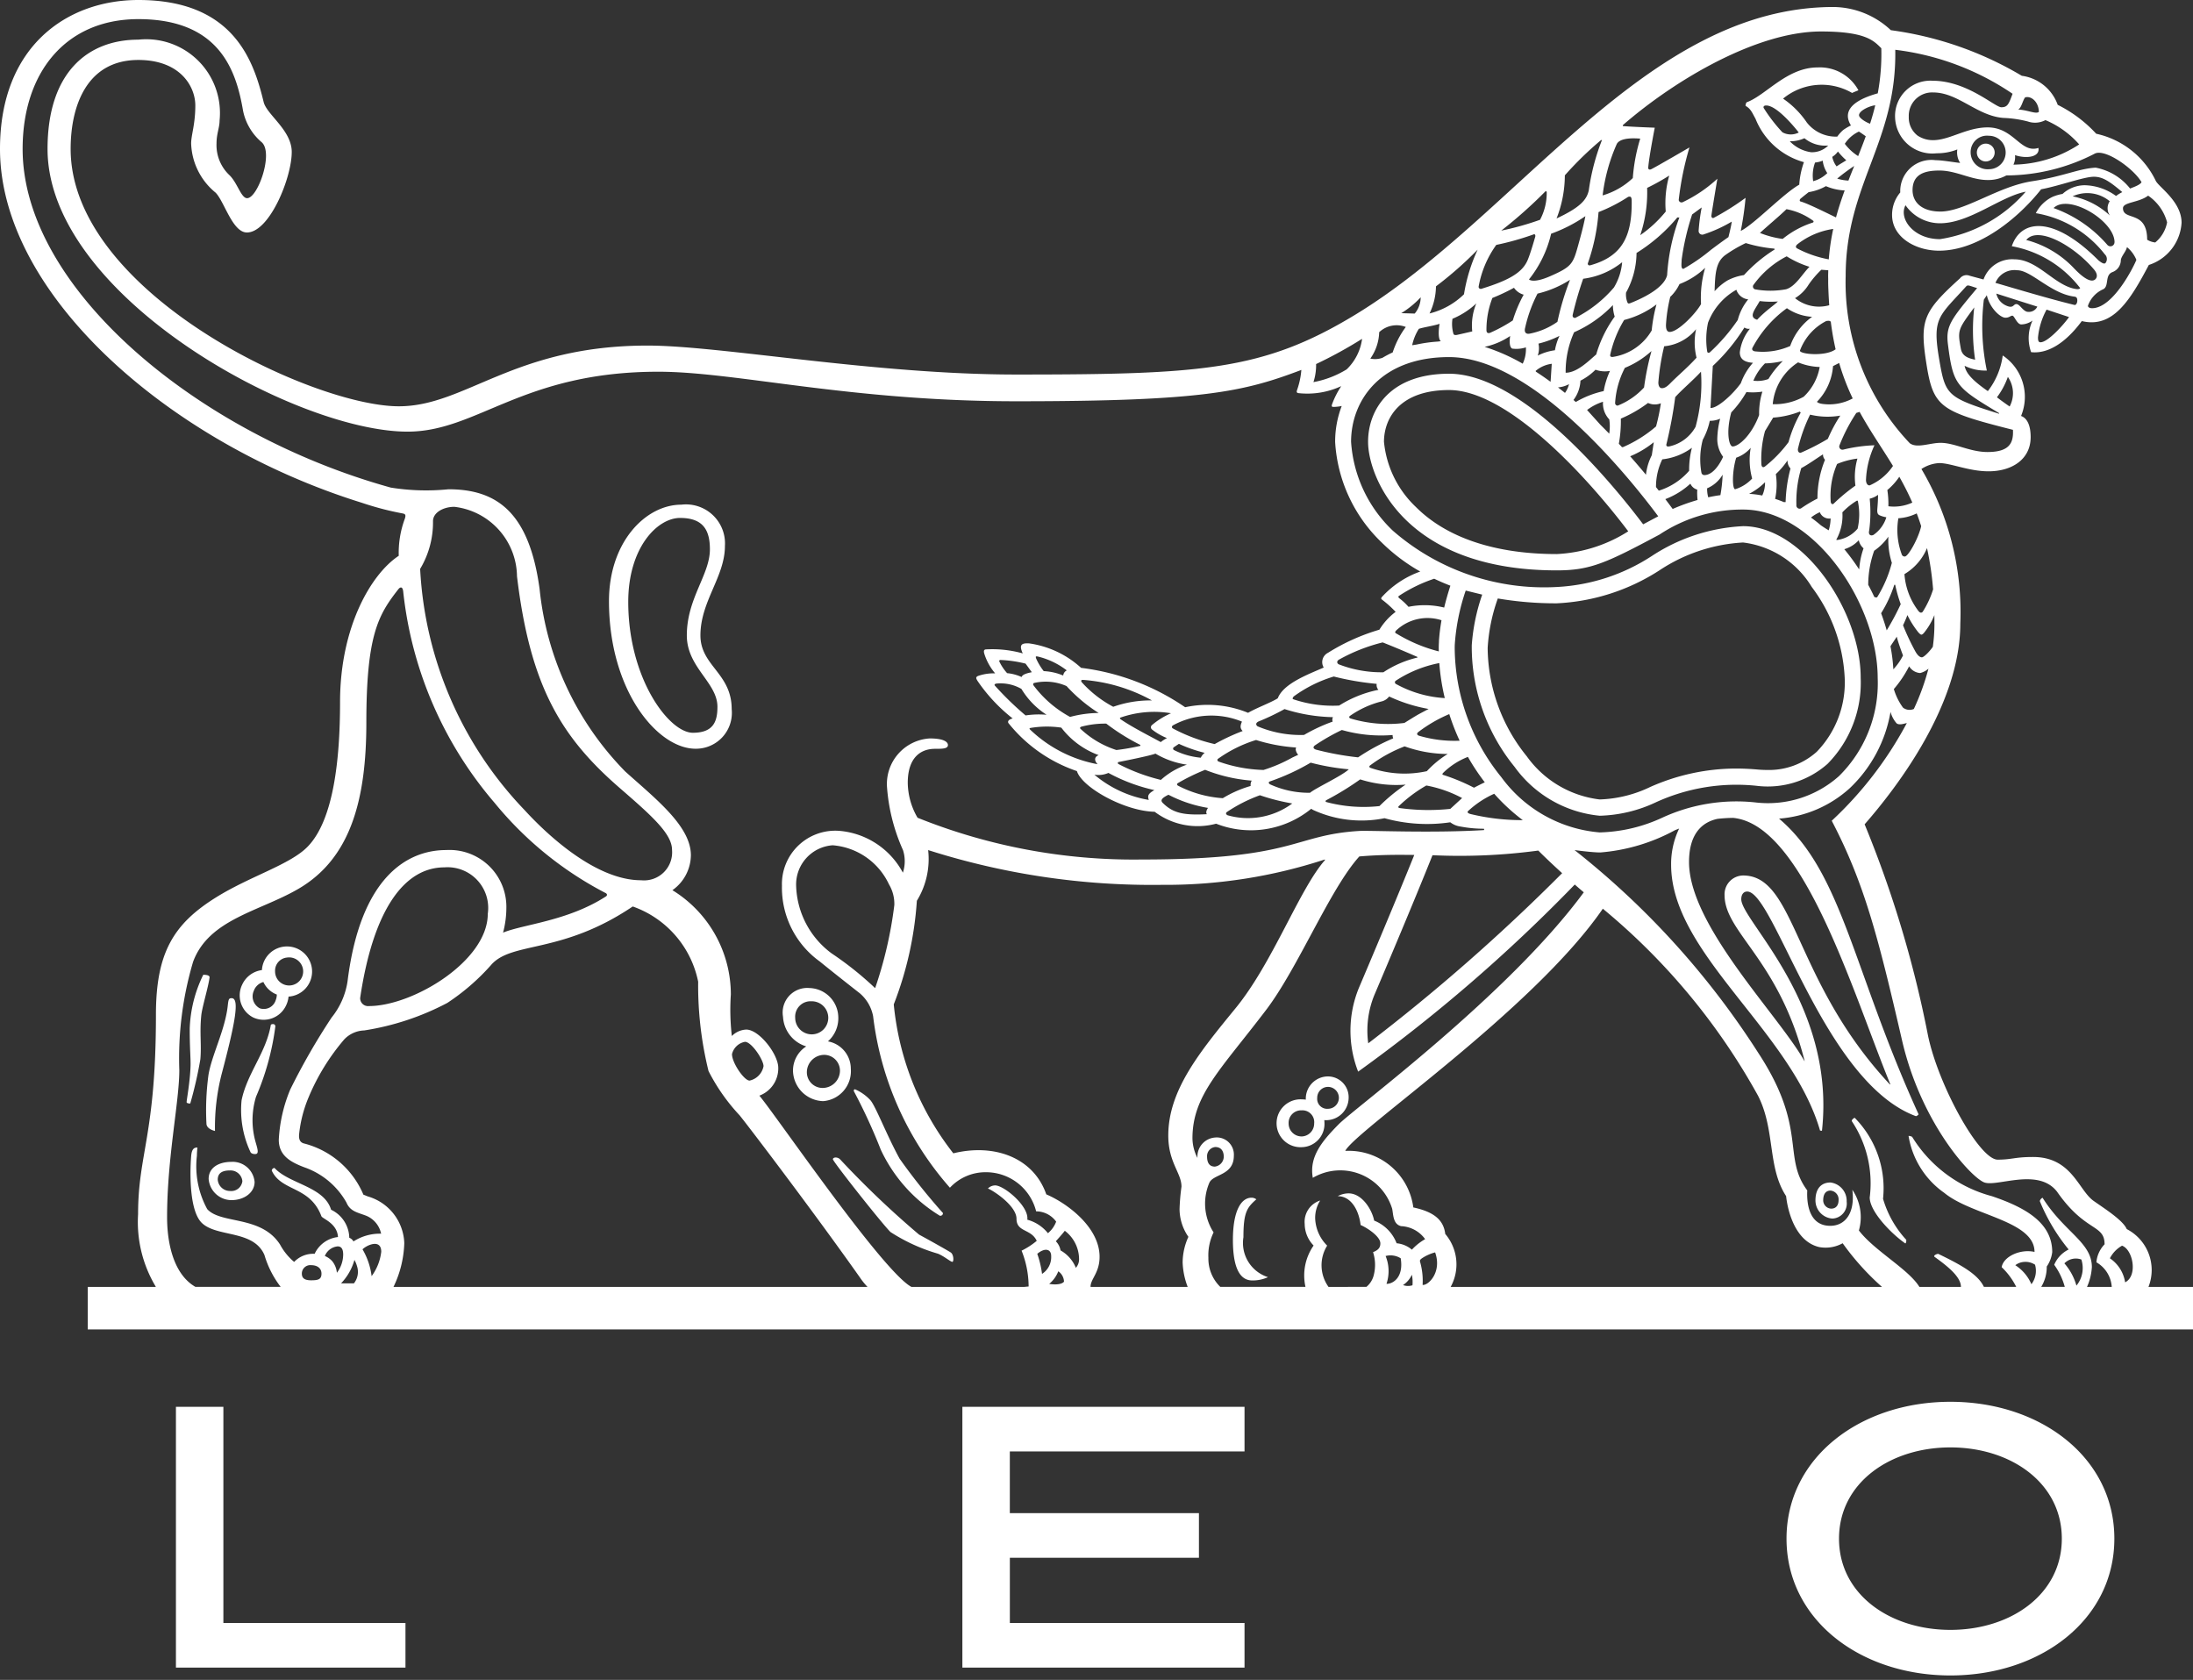 <svg id="Layer_1" data-name="Layer 1" xmlns="http://www.w3.org/2000/svg" viewBox="0 0 94 72"><rect x="0" y="0" width="94" height="72" fill="#333333" stroke="none"/><title>-</title><path fill="#fff" d="M92.092,55.156a1.975,1.975,0,0,0-.932-2.478c-.163-.381-.96-.883-1.421-1.209-.65-.459-.931-1.881-2.594-1.881-.797,0-.901.114-1.519.114-.774,0-2.522-3.136-2.982-5.305A47.813,47.813,0,0,0,79.925,35.33c1.396-1.596,4.101-5.135,4.101-8.6a12.046,12.046,0,0,0-1.666-6.629,1.537,1.537,0,0,1,.763-.254c.495,0,1.267.353,2.114.353.995,0,1.804-.508,1.804-1.465,0-.493-.143-.812-.411-.907a2.135,2.135,0,0,0-.786-2.593,3.163,3.163,0,0,1-.638,1.528c-.716-.496-.939-.792-.996-1.085a1.981,1.981,0,0,0,.953.203,9.358,9.358,0,0,1-.128-3.038l.127-.19c.123.547.578.964.798.964.172,0,.21-.087.299-.087.085,0,.194.375.382.375a.849.849,0,0,0,.481-.167,1.79,1.79,0,0,0-.061,1.355c.69.079,1.454-.362,2.173-1.332,1.339.324,2.081-.91,2.873-2.405a2.028,2.028,0,0,0,1.403-1.81c0-.907-.972-1.524-1.105-1.794a3.707,3.707,0,0,0-2.554-2.02,5.684,5.684,0,0,0-1.65-1.239,1.901,1.901,0,0,0-1.54-1.245,14.826,14.826,0,0,0-5.612-1.954A3.642,3.642,0,0,0,78.593.3c-8.11,0-13.531,8.962-20.518,13.198-3.93,2.383-6.565,2.554-14.514,2.554-6.104,0-12.665-1.241-15.807-1.241-5.74,0-7.791,2.602-10.658,2.602-3.711,0-14.068-4.872-14.068-11.031,0-1.794.662-3.812,2.904-3.812,1.791,0,2.44,1.134,2.44,1.949s-.179,1.267-.179,1.632A2.837,2.837,0,0,0,9.24,8.256c.376.378.724,1.708,1.344,1.708.962,0,1.921-2.335,1.921-3.451,0-.933-1.072-1.598-1.204-2.14C10.876,2.626,10.031,0,5.931,0,2.888,0,0,1.969,0,6.384c0,6.218,7.227,12.59,15.511,15.165a12.662,12.662,0,0,0,1.728.453c.138.024.171.064.108.246a4.188,4.188,0,0,0-.255,1.573c-1.181.776-2.516,3.049-2.516,6.267,0,2.489-.284,5.049-1.378,6.188-.751.783-2.463,1.266-3.94,2.187-1.837,1.145-2.574,2.391-2.574,5.033,0,5.148-.765,5.946-.765,8.542a5.382,5.382,0,0,0,.74,3.079.435.435,0,0,0,.022.04H3.76v1.822H94V55.156Zm-35.147,0a1.59,1.59,0,0,1-.058-1.769,1.738,1.738,0,0,1-.514-1.158,1.39,1.39,0,0,1,.215-.776.959.959,0,0,0-.664,1.006,1.338,1.338,0,0,0,.382.924,2.247,2.247,0,0,0-.349,1.772H52.306a1.691,1.691,0,0,1-.51-1.246,2.238,2.238,0,0,1,.223-1.089,2.271,2.271,0,0,1-.182-2.127c.166-.38,1.05-.308,1.05-1.159a.734.734,0,0,0-.809-.78.817.817,0,0,0-.75.875,1.871,1.871,0,0,1-.215-.837c0-1.854,1.195-2.927,3.153-5.501,1.377-1.809,2.745-5.199,4-6.584.459-.04,1.031-.069,1.718-.069.218,0,.43.003.637.004-.719,1.79-1.918,4.628-2.385,5.726a4.837,4.837,0,0,0-.021,3.562A68.847,68.847,0,0,0,67.5,37.911c.141.123.272.237.387.333-3.249,4.42-9.808,9.233-10.508,9.944s-1.272,1.383-1.107,2.293a2.326,2.326,0,0,1,3.403,1.331c.051.263.038.662.385.741a1.338,1.338,0,0,1,1.026.556,2.347,2.347,0,0,0-.567.451,1.174,1.174,0,0,0-.655-.274,1.698,1.698,0,0,0-.962-.971c-.097-.485-.527-1.168-1.098-1.168a1.008,1.008,0,0,0-.465.12c.576,0,.908.604.982,1.237.269.114.846.483.846.786,0,.186-.091.289-.313.377a1.77,1.77,0,0,1,.035.966.95.95,0,0,1-.319.522Zm-11.583-.669a.562.562,0,0,1,.245.444c-.095.122-.376.14-.635.096A1.302,1.302,0,0,0,45.362,54.487Zm-.106-1.287s.317-.35.385-.45a1.532,1.532,0,0,1,.612,1.221.551.551,0,0,1-.138.368,1.497,1.497,0,0,0-.656-.747A.752.752,0,0,0,45.256,53.199Zm-.59,1.4a4.19,4.19,0,0,0-.205-.862c.336-.28.596-.198.596.091A.856.856,0,0,1,44.665,54.599Zm2.079.55c0-.339.387-.594.387-1.284,0-1.277-1.407-2.304-2.284-2.676-.548-1.578-2.23-2.191-3.985-1.759a12.255,12.255,0,0,1-2.553-6.384,14.944,14.944,0,0,0,.99-4.44,3.419,3.419,0,0,0,.484-2.173,31.605,31.605,0,0,0,10.026,1.49,21.873,21.873,0,0,0,6.976-1.087l.008.026c-1.093,1.236-2.232,4.39-3.825,6.339-1.526,1.867-2.892,3.512-2.892,5.466,0,1.157.566,1.603.566,2.191a8.91,8.91,0,0,0-.083.962,2.103,2.103,0,0,0,.379,1.189,2.688,2.688,0,0,0-.247,1.092,3.22,3.22,0,0,0,.217,1.055H46.754ZM37.515,42.341h-.014a14.105,14.105,0,0,0-1.848-1.475,3.737,3.737,0,0,1-1.528-2.908,1.685,1.685,0,0,1,1.567-1.73,2.917,2.917,0,0,1,2.413,1.675,1.628,1.628,0,0,1,.229.889A17.558,17.558,0,0,1,37.515,42.341Zm14.224,7.225a.391.391,0,0,1,.35-.405c.267,0,.359.192.366.396A.434.434,0,0,1,52.073,50C51.858,50,51.739,49.86,51.739,49.567Zm-.008-14.67c-1.032.056-1.464-.062-1.891-.483-.105-.104-.062-.203.245-.35a5.684,5.684,0,0,0,1.694.563C51.705,34.738,51.682,34.835,51.732,34.896Zm-2.49-.611a4.877,4.877,0,0,1-2.331-1.082,1.078,1.078,0,0,0,.601-.076,7.504,7.504,0,0,0,1.97.736C49.232,34.008,49.174,34.09,49.242,34.285Zm-5.46-4.76a3.408,3.408,0,0,0,1.08,1.11,3.781,3.781,0,0,0-.901.028,13.332,13.332,0,0,1-1.316-1.278c-.039-.045.011-.082.073-.088A1.791,1.791,0,0,1,43.781,29.526Zm-.895-1.239a5.252,5.252,0,0,1,1.074.157l.267.367c-.176.038-.399.085-.436.207a1.941,1.941,0,0,0-.622-.166,2.133,2.133,0,0,1-.33-.49C42.817,28.316,42.843,28.286,42.886,28.286Zm2.829,1.117a6.745,6.745,0,0,0,1.377,1.155,4.833,4.833,0,0,0-1.224.169,4.798,4.798,0,0,1-1.574-1.362.069.069,0,0,1,.022-.091A2.22,2.22,0,0,1,45.715,29.404Zm-1.219-1.262a3.297,3.297,0,0,1,1.23.592.275.275,0,0,0-.153.22,2.453,2.453,0,0,0-.835-.189,2.53,2.53,0,0,1-.324-.538C44.38,28.129,44.396,28.119,44.496,28.142Zm4.886,3.127a2.585,2.585,0,0,0,.638.366,1.442,1.442,0,0,0-.265.172c-.488-.267-1.216-.633-1.716-.975-.046-.032-.049-.065.01-.083a4.375,4.375,0,0,1,2.145-.178,3.306,3.306,0,0,0-.818.507A.121.121,0,0,0,49.383,31.268Zm-.501.661-.001.038a9.562,9.562,0,0,1-1.026.179,4.034,4.034,0,0,1-1.541-.91c-.038-.04-.008-.076.036-.09a3.917,3.917,0,0,1,1.069-.132A9.282,9.282,0,0,0,48.882,31.929Zm-1.164-1.637a4.938,4.938,0,0,1-1.339-1.041c-.06-.071-.037-.112.038-.112a7.187,7.187,0,0,1,2.961.881A4.782,4.782,0,0,0,47.718,30.292Zm-3.56.91a4.233,4.233,0,0,1,1.334-.016,3.55,3.55,0,0,0,1.602,1.179c-.209.085-.18.25-.044.389a5.668,5.668,0,0,1-2.895-1.485C44.125,31.237,44.113,31.226,44.158,31.203Zm3.774,1.538a.053.053,0,0,1,0-.077s1.4-.274,1.595-.364a3.619,3.619,0,0,0,1.35.474,3.19,3.19,0,0,0-1.116.653A7.988,7.988,0,0,1,47.932,32.741Zm5.335-1.409a8.915,8.915,0,0,0-1.201.56,7.214,7.214,0,0,1-1.786-.667c-.065-.036-.061-.096.001-.137a3.45,3.45,0,0,1,2.955-.159C53.161,31.1,53.145,31.209,53.266,31.332ZM61.76,14.623l-.132.017a6.189,6.189,0,0,0-.915.128l-.182.028a2.131,2.131,0,0,1,.287-.703c.226-.072.587-.12.891-.214C61.678,13.998,61.618,14.531,61.76,14.623Zm.351.682c3.59,0,7.702,5.127,8.967,6.824l-.646.343c-1.276-1.691-5.153-6.454-8.32-6.454-2.562,0-3.471,1.568-3.471,2.911v.016c0,1.427,1.485,5.501,8.087,5.501,1.442,0,2.119-.315,4.403-1.534a6.409,6.409,0,0,1,3.584-1.073c3.053,0,5.769,4.039,5.77,7.223a5.591,5.591,0,0,1-1.66,4.202A4.571,4.571,0,0,1,75.23,34.39a7.591,7.591,0,0,0-3.982.657,6.75,6.75,0,0,1-2.679.63A5.812,5.812,0,0,1,64.353,33.31a8.88,8.88,0,0,1-1.999-5.539c0-.047.001-.095.003-.143a8.984,8.984,0,0,1,.469-2.317l.707.174a8.39,8.39,0,0,0-.447,2.157c-.001.048-.001.096-.001.143a8.148,8.148,0,0,0,1.832,5.077,5.095,5.095,0,0,0,3.653,2.1,5.994,5.994,0,0,0,2.409-.577,8.291,8.291,0,0,1,4.315-.706,3.868,3.868,0,0,0,3.039-.938,4.95,4.95,0,0,0,1.423-3.68v-.016c0-2.836-2.444-6.494-5.04-6.494a7.812,7.812,0,0,0-3.918,1.282,8.206,8.206,0,0,1-4.069,1.325,9.866,9.866,0,0,1-7.024-2.411,5.762,5.762,0,0,1-1.793-3.818C57.918,17.123,59.217,15.305,62.111,15.305Zm.995-1.101s-.403.094-.648.148c-.112.025-.15-.015-.158-.045a1.512,1.512,0,0,1-.042-.644,3.434,3.434,0,0,0,1.022-.658A2.453,2.453,0,0,0,63.106,14.203Zm1.625.198s-.08.469.09.539a1.319,1.319,0,0,0,.585-.053,1.464,1.464,0,0,1-.136.698l-.005-.001a8.18,8.18,0,0,0-1.628-.719A3.118,3.118,0,0,0,64.731,14.401Zm-1.016-.254a3.735,3.735,0,0,1,.254-1.377,8.564,8.564,0,0,0,.926-.437.749.749,0,0,0,.415.296,5.827,5.827,0,0,0-.466,1.104,6.657,6.657,0,0,1-.975.531C63.742,14.306,63.715,14.224,63.715,14.147ZM70.602,8.053a9.507,9.507,0,0,0,.948-.528,4.309,4.309,0,0,0-.15,1.541A5.249,5.249,0,0,1,70.306,10.08,5.729,5.729,0,0,0,70.602,8.053Zm1.296,1.265a.266.266,0,0,0,.087.001,8.555,8.555,0,0,0-.526,2.472c-.08.364-.558.794-1.562,1.196-.094.038-.12.023-.144-.038a.931.931,0,0,1-.055-.408,3.569,3.569,0,0,0,.45-1.699A7.255,7.255,0,0,0,71.898,9.318Zm1.132.726a6.04,6.04,0,0,0,1.199-.545c-.018.18-.142.664-.142.664s-.186.123-.74.537a8.05,8.05,0,0,1-1.19.824c-.121,0-.076-.236-.076-.387a10.815,10.815,0,0,1,.45-1.945l.41-.301a8.188,8.188,0,0,0-.131.993A.158.158,0,0,0,73.031,10.044Zm4.315-4.12a1.403,1.403,0,0,0,1.019.313.977.977,0,0,1-.735.287,1.571,1.571,0,0,1-.912-.469A1.465,1.465,0,0,0,77.345,5.924ZM76.401,5.67a6.746,6.746,0,0,1-.806-1.048c-.01-.033-.01-.101.112-.101.508,0,1.394,1.158,1.394,1.158A.741.741,0,0,1,76.401,5.67Zm1.923,1.75a1.38,1.38,0,0,1-.605.346,1.625,1.625,0,0,1,.081-.8,1.168,1.168,0,0,0,.329-.08A1.199,1.199,0,0,0,78.325,7.42Zm-.058.558a2.284,2.284,0,0,0,.804.184c-.137.373-.263.756-.372,1.156-.042-.012-1.194-.599-1.512-.68-.067-.017-.038-.085-.025-.105.023-.03.365-.298.365-.298A2.186,2.186,0,0,0,78.267,7.977Zm1.707-2.137c-.104.287-.214.569-.326.849a2.143,2.143,0,0,1-.572-.527,1.458,1.458,0,0,1,.603-.524C79.738,5.673,79.876,5.77,79.974,5.841Zm-.288-.902c0-.2.468-.406.695-.426-.065.271-.14.533-.222.789C80.016,5.258,79.685,5.07,79.685,4.939Zm-.206,2.175q-.127.311-.249.626a1.895,1.895,0,0,1-.481-.085A8.137,8.137,0,0,1,79.479,7.113Zm-.341-.244c-.115.076-.249.148-.415.262a1.02,1.02,0,0,1-.186-.409.87.87,0,0,0,.244-.229A2.82,2.82,0,0,0,79.138,6.869Zm1.004,14.503a.948.948,0,0,0,.358-.165c0,.224-.015.409-.031.606-.015.183.024.241.109.276a1.208,1.208,0,0,0,.278.08,1.429,1.429,0,0,1-.555.757c-.13.059-.223-.022-.183-.182A5.701,5.701,0,0,0,80.142,21.372Zm.192,2.232a2.473,2.473,0,0,0,.609-.603,3.167,3.167,0,0,0,.149,1.121A5.35,5.35,0,0,1,80.46,25.6a.15.15,0,0,1-.122-.019c-.081-.174-.168-.347-.259-.516A4.348,4.348,0,0,1,80.334,23.604Zm.863,1.458h.038a6.077,6.077,0,0,0,.237.831,11.479,11.479,0,0,1-.601,1.123c-.068-.246-.149-.491-.24-.734A5.402,5.402,0,0,0,81.197,25.063Zm.106,2.224c.055.252.267.806.267.806a2.495,2.495,0,0,1-.414.593,7.521,7.521,0,0,0-.123-.987C81.098,27.59,81.226,27.411,81.303,27.287Zm.209-3.537a2.994,2.994,0,0,1-.141-1.538,2.075,2.075,0,0,0,.786-.208c.068.176.131.356.191.546-.101.488-.549,1.301-.699,1.301A.132.132,0,0,1,81.512,23.75Zm-.569-2.052a3.867,3.867,0,0,0-.045-.696,2.674,2.674,0,0,0,.513-.568,11.788,11.788,0,0,1,.558,1.107A1.898,1.898,0,0,1,80.943,21.698Zm-.806-.894c-.126,0-.154-.155-.154-.233a3.876,3.876,0,0,1,.364-1.487,6.614,6.614,0,0,0-1.331.185.138.138,0,0,1-.173-.171,7.346,7.346,0,0,1,.727-1.401l.14-.043c.449.819.954,1.536,1.43,2.316A2.311,2.311,0,0,1,80.137,20.805Zm-4.017-.486a3.374,3.374,0,0,0,.5-.584.489.489,0,0,0,.127.345,6.264,6.264,0,0,0-.209,1.441c-.027,0-.051.001-.074.001-.123-.053-.249-.099-.376-.14A2.967,2.967,0,0,0,76.119,20.319Zm.545-1.371a5.432,5.432,0,0,1-1.019,1.051c-.11.074-.147-.038-.147-.112a4.524,4.524,0,0,1,.156-1.411l.349-.576a3.899,3.899,0,0,0,1.144-.259l.036.049A5.449,5.449,0,0,0,76.664,18.947Zm-3.612,1.415a.127.127,0,0,1-.124-.106,3.261,3.261,0,0,1,.059-1.411,2.951,2.951,0,0,0,.3-.81,1.054,1.054,0,0,0,.444-.09,3.76,3.76,0,0,0-.123.877,1.28,1.28,0,0,0,.249.756S73.533,20.362,73.052,20.362Zm.785-.016a6.191,6.191,0,0,1-.095.876c-.179.024-.354.055-.522.092a1.382,1.382,0,0,1-.048-.385A1.402,1.402,0,0,0,73.837,20.346ZM69.566,19.164l-.042.001c-.045-.049-.088-.097-.135-.145a5.332,5.332,0,0,0,.086-1.078,5.567,5.567,0,0,0,1.166-.672.683.683,0,0,0,.55.013,8.575,8.575,0,0,1-.206.992A5.509,5.509,0,0,1,69.566,19.164Zm1.321-.211-.085.558a2.404,2.404,0,0,0-.25.837c-.208-.252-.435-.518-.677-.792A4.066,4.066,0,0,0,70.887,18.953Zm-1.237-3.188a3.851,3.851,0,0,0,1.139-.72,11.769,11.769,0,0,0-.319,1.562,3.068,3.068,0,0,1-1.13.778.109.109,0,0,1-.11-.117A3.74,3.74,0,0,1,69.649,15.765ZM69.119,15.3c-.104,0-.108-.047-.096-.108a4.868,4.868,0,0,1,.594-1.478,3.891,3.891,0,0,0,1.386-.667,6.576,6.576,0,0,0-.205,1.115A2.326,2.326,0,0,1,69.119,15.3Zm3.602.029c-.376.414-.728.704-1.051,1.024-.122.119-.259.285-.432.285-.132,0-.155-.163-.155-.243a9.795,9.795,0,0,1,.25-1.554,1.998,1.998,0,0,0,1.367-.733A2.712,2.712,0,0,0,72.72,15.329Zm-1.468,4.358a2.622,2.622,0,0,0,1.269-.495,3.71,3.71,0,0,0-.119.985,2.83,2.83,0,0,1-1.301.853c-.038-.05-.078-.101-.12-.154A2.678,2.678,0,0,1,71.252,19.687Zm1.203,1.043a.457.457,0,0,0,.295.256,2.623,2.623,0,0,0,.013.443,8.52,8.52,0,0,0-1.067.385c-.09-.123-.196-.265-.315-.422A3.308,3.308,0,0,0,72.455,20.73Zm.226-2.444a1.699,1.699,0,0,1-1.149.851c-.055,0-.109.004-.109-.079a18.743,18.743,0,0,0,.382-2.036c.232-.27.832-.784,1.104-1.092A7.074,7.074,0,0,1,72.68,18.286Zm.536-4.47a2.728,2.728,0,0,1,1.209-1.397.601.601,0,0,0,.508.412,2.291,2.291,0,0,0-.448.883,8.022,8.022,0,0,1-1.191,1.382c-.06.051-.112.017-.118-.027A3.36,3.36,0,0,1,73.216,13.816Zm.138,3.667h-.038l.099-1.8a8.142,8.142,0,0,0,1.355-1.646.321.321,0,0,0,.235.052,1.975,1.975,0,0,0-.432,1.01c0,.311.223.427.564.45a2.646,2.646,0,0,0-.52.874C74.267,16.914,73.643,17.468,73.355,17.483Zm3.717-1.952a2.668,2.668,0,0,0,.926.198,2.3,2.3,0,0,1-.687,1.275,2.553,2.553,0,0,1-1.326.319A2.379,2.379,0,0,1,77.072,15.531Zm-1.271.713a1.345,1.345,0,0,1-.646.072,2.337,2.337,0,0,1,.497-.741,3.589,3.589,0,0,0,.765-.102A4.039,4.039,0,0,0,75.801,16.244Zm1.35-1.216a2.338,2.338,0,0,1,1.127-1.269c.123-.02.163-.008.196.033a11.824,11.824,0,0,0,.206,1.177C78.268,15.288,77.152,15.186,77.152,15.029Zm1.212-3.077c-.004.159.001.319.008.478q.013.338.036.653a1.632,1.632,0,0,1-1.466-.303,1.739,1.739,0,0,0,.586-.586,4.197,4.197,0,0,1,.541-.632l.297.023c-.001.083-.005.165-.005.25C78.361,11.874,78.363,11.912,78.363,11.952Zm.024-.835a4.726,4.726,0,0,1-1.365-.474c-.078-.057-.04-.12.024-.176a3.256,3.256,0,0,1,1.532-.654A9.805,9.805,0,0,0,78.388,11.116Zm-.827.319c-.31.308-.591.837-1.001.962a3.665,3.665,0,0,1-1.328.004.124.124,0,0,1-.061-.205,4.03,4.03,0,0,1,1.412-1.21A4.13,4.13,0,0,0,77.561,11.435ZM75.428,12.903a3.916,3.916,0,0,0,.777.018c-.118.132-.511.382-.888.783C74.93,13.586,75.221,13.279,75.428,12.903Zm1.165.306a2.117,2.117,0,0,0,1.081.369,2.601,2.601,0,0,0-.94,1.252,2.893,2.893,0,0,1-1.462.233c-.087,0-.199-.041-.16-.148A4.967,4.967,0,0,1,76.594,13.209Zm-2.386,4.468a4.441,4.441,0,0,0,.651-.873,2.729,2.729,0,0,0,.685-.019,3.105,3.105,0,0,0-.14,1.001c-.314.853-.868,1.349-1.137,1.349C74.119,19.134,73.971,18.549,74.208,17.677Zm.213,1.94a1.43,1.43,0,0,0,.622-.424A3.001,3.001,0,0,0,75.104,20.51a1.653,1.653,0,0,1-.728.458C74.247,20.968,74.238,20.214,74.42,19.617Zm1.236,1.051a1.298,1.298,0,0,1-.119.569,4.347,4.347,0,0,0-.564-.072A2.698,2.698,0,0,0,75.656,20.668Zm2.348,1.286a.43.43,0,0,0,.463.267,1.898,1.898,0,0,1-.081.508c-.113-.065-.224-.137-.334-.212-.137-.118-.279-.23-.426-.335A1.694,1.694,0,0,1,78.004,21.953Zm-.81-.163A.14.14,0,0,1,77,21.642a4.957,4.957,0,0,1,.208-1.578c.291-.154.607-.383.933-.592a.319.319,0,0,0,.086.233,4.383,4.383,0,0,0-.324,1.663A6.168,6.168,0,0,0,77.194,21.791ZM78.348,18.81a9.849,9.849,0,0,1-1.168.598c-.068,0-.118-.041-.117-.157a6.691,6.691,0,0,1,.524-1.48,3.211,3.211,0,0,0,1.295.042A6.416,6.416,0,0,0,78.348,18.81Zm.397,1.076a3.27,3.27,0,0,1,.871-.231,2.837,2.837,0,0,0-.086,1.159,7.811,7.811,0,0,0-.923.763c-.073.077-.137-.008-.137-.085A3.422,3.422,0,0,1,78.745,19.886Zm.226,2.072a2.981,2.981,0,0,1,.62-.499H79.63a2.756,2.756,0,0,1-.006,1.199,1.393,1.393,0,0,1-.867.485l-.051-.006A2.114,2.114,0,0,0,78.971,21.958Zm.703,1.196a.624.624,0,0,0,.205.347,3.322,3.322,0,0,0-.186.896.2.2,0,0,1-.021-.019,9.618,9.618,0,0,0-.618-.84A1.373,1.373,0,0,0,79.674,23.154Zm-1.539-5.84c-.208-.025-.255-.093-.255-.093a2.452,2.452,0,0,0,.691-1.53l.262-.134a9.906,9.906,0,0,0,.581,1.52A2.134,2.134,0,0,1,78.135,17.314ZM77.73,9.47s.029.058-.044.075a3.933,3.933,0,0,0-1.274.695,4.032,4.032,0,0,1-.974-.256c.358-.33.854-.74,1.137-1.019A2.792,2.792,0,0,1,77.73,9.47Zm-1.673,1.187.01.037a6.324,6.324,0,0,0-1.314,1.096,2.208,2.208,0,0,0-.703.228,2.387,2.387,0,0,0-.556.464c.023-.721.041-1.249.463-1.553a5.776,5.776,0,0,1,.874-.511A5.9,5.9,0,0,0,76.056,10.656Zm-2.967.821a4.545,4.545,0,0,0-.177,1.554c-.227.41-.985,1.194-1.343,1.194-.131,0-.164-.14-.16-.31a6.531,6.531,0,0,1,.183-1.193,1.83,1.83,0,0,0,.396-.547A3.301,3.301,0,0,0,73.09,11.478Zm-4.916-.11c-.072.02-.118-.009-.115-.078a8.463,8.463,0,0,0,.46-2.2,6.754,6.754,0,0,0,1.267-.651c.115-.038.15.011.154.156C69.961,10.151,69.519,10.989,68.174,11.368Zm1.357-.129a2.504,2.504,0,0,1-.351,1.081A5.33,5.33,0,0,1,67.52,13.626c-.092,0-.124-.055-.108-.137a15.011,15.011,0,0,1,.449-1.542A3.332,3.332,0,0,0,69.53,11.239ZM67.472,14.24a5.168,5.168,0,0,0,1.662-1.164,1.686,1.686,0,0,0,.078.494,5.243,5.243,0,0,0-.792,1.621c-.335.289-.827.784-1.31.784A4.088,4.088,0,0,1,67.472,14.24ZM68.98,17.976a1.984,1.984,0,0,1-.003.611c-.122-.126-.245-.25-.372-.375l-.577-.64a2.237,2.237,0,0,1,.683-.353A.996.996,0,0,0,68.98,17.976Zm-.24-1.214a4.065,4.065,0,0,0-1.195.467l-.1-.086a1.472,1.472,0,0,0,.299-.828,2.529,2.529,0,0,0,.645-.469,1.199,1.199,0,0,0,.621.051A3.506,3.506,0,0,0,68.74,16.761ZM65.913,15.241a.966.966,0,0,0,.032-.514,4.221,4.221,0,0,0,.901-.332,2.41,2.41,0,0,0-.196.617A2.284,2.284,0,0,0,65.913,15.241Zm.601.352-.05.771c-.207-.151-.414-.295-.626-.432a.119.119,0,0,1-.015-.035A1.322,1.322,0,0,1,66.514,15.592Zm.74.871a1.085,1.085,0,0,1-.173.375c-.1-.08-.2-.159-.299-.236A1.166,1.166,0,0,0,67.254,16.464Zm-.497-2.671a3.077,3.077,0,0,1-1.199.509c-.129.022-.245-.037-.182-.266a5.99,5.99,0,0,1,.528-1.452,4.503,4.503,0,0,0,1.393-.591A11.608,11.608,0,0,0,66.757,13.793Zm3.036,8.979a6.258,6.258,0,0,1-3.066.975c-2.631,0-4.719-.697-6.035-2.016a4.426,4.426,0,0,1-1.37-2.802c.008-1.073.742-2.212,2.789-2.212C64.567,16.717,67.898,20.268,69.793,22.772Zm7.56,22.701-.008.003c-1.117-1.982-4.947-5.802-4.947-8.529,0-1.095.458-1.686,1.218-1.851a6.55,6.55,0,0,1,.672-.042c3.027.29,5.145,7.543,6.737,11.415.005.011-.013.013-.017.009-4.147-4.433-4.029-8.955-6.291-8.955a.806.806,0,0,0-.796.841C73.922,39.968,76.246,41.114,77.353,45.472ZM61.236,30.386s-.282.149-.413.219-.625.38-.625.38a5.598,5.598,0,0,1-2.312-.192c-.058-.021-.067-.065-.032-.103a4.111,4.111,0,0,1,1.395-.635.577.577,0,0,0,.295-.204A6.793,6.793,0,0,0,61.236,30.386ZM59.821,29.18a5.173,5.173,0,0,1,1.873-.761,9.346,9.346,0,0,0,.235,1.501,4.91,4.91,0,0,1-2.089-.603A.081.081,0,0,1,59.821,29.18Zm-.128,2.323a.297.297,0,0,0,.026.142,8.878,8.878,0,0,0-1.507.815,12.46,12.46,0,0,1-1.808-.332c-.103-.038-.136-.096-.055-.172a8.683,8.683,0,0,1,1.168-.669A6.124,6.124,0,0,0,59.693,31.502ZM58.722,32.81a6.079,6.079,0,0,1,1.486-.821,5.482,5.482,0,0,0,1.846.326,4.295,4.295,0,0,0-.894.737A4.448,4.448,0,0,1,58.73,32.905.054.054,0,0,1,58.722,32.81ZM60.81,31.528c-.097-.046-.076-.106-.015-.154a6.12,6.12,0,0,1,1.326-.768,9.641,9.641,0,0,0,.445,1.141A5.353,5.353,0,0,1,60.81,31.528Zm2.957-3.757a7.56,7.56,0,0,1,.435-2.121,14.764,14.764,0,0,0,2.526.208A8.859,8.859,0,0,0,71.121,24.45a7.191,7.191,0,0,1,3.593-1.199,4.003,4.003,0,0,1,2.944,1.906,7.027,7.027,0,0,1,1.413,3.904,4.267,4.267,0,0,1-1.2,3.161A3.065,3.065,0,0,1,75.732,33c-.124,0-.251-.006-.38-.017-.327-.029-.649-.044-.955-.044a9.081,9.081,0,0,0-3.674.796,5.371,5.371,0,0,1-2.155.529,4.495,4.495,0,0,1-3.125-1.85A7.447,7.447,0,0,1,63.767,27.771ZM62.169,25.102c-.091.283-.185.602-.266.938a3.484,3.484,0,0,0-1.53-.032,2.675,2.675,0,0,0-.382-.358c-.08-.065-.051-.089-.023-.113a6.418,6.418,0,0,1,1.507-.733C61.7,24.911,61.93,25.011,62.169,25.102Zm-.381,1.481c-.038.221-.07.444-.091.665-.006.066-.011.132-.017.198-.001.027-.001.053-.002.079-.005.088-.008.176-.008.262,0,.044.003.088.003.132a6.619,6.619,0,0,1-1.802-.756c-.076-.035-.092-.067-.031-.136A1.952,1.952,0,0,1,61.788,26.583Zm-1.037,1.571.008.028a4.538,4.538,0,0,0-1.462.631,5.065,5.065,0,0,1-1.912-.34c-.068-.033-.123-.14.04-.219a7.561,7.561,0,0,1,1.841-.721C59.67,27.693,60.136,27.886,60.751,28.154ZM59.01,29.31a.307.307,0,0,0,.074.256,4.974,4.974,0,0,0-1.683.674,5.28,5.28,0,0,1-1.941-.262c-.059-.02-.077-.032-.01-.126a5.678,5.678,0,0,1,1.721-.857A11.876,11.876,0,0,0,59.01,29.31Zm-1.873,1.426a.237.237,0,0,0-.014.192,7.211,7.211,0,0,0-1.226.571,4.714,4.714,0,0,1-1.994-.37c-.08-.062-.082-.143.036-.204a10.144,10.144,0,0,0,1.121-.534A7.244,7.244,0,0,0,57.136,30.737Zm-1.577,1.301c-.058.095.022.243.085.314l-.245.114A6.465,6.465,0,0,1,54.158,33a6.25,6.25,0,0,1-1.916-.357c-.072-.027-.072-.09-.038-.117a5.637,5.637,0,0,1,1.635-.81A7.307,7.307,0,0,0,55.559,32.038Zm-3.922.228a.558.558,0,0,0-.167.21,3.206,3.206,0,0,1-1.158-.332.072.072,0,0,1,0-.116l.219-.146A6.208,6.208,0,0,0,51.637,32.266Zm-1.145,1.406a.058.058,0,0,1-.01-.104,8.941,8.941,0,0,1,1.173-.573,6.799,6.799,0,0,0,1.998.463.345.345,0,0,0-.045.229,4.87,4.87,0,0,0-1.195.524A4.863,4.863,0,0,1,50.492,33.672ZM52.578,34.81a6.473,6.473,0,0,1,1.427-.726,8.815,8.815,0,0,0,1.387.352,3.189,3.189,0,0,1-2.772.506C52.542,34.903,52.538,34.848,52.578,34.81Zm1.885-1.183c-.104-.045-.099-.117-.02-.139A9.552,9.552,0,0,0,56.18,32.687a9.817,9.817,0,0,0,1.635.285c-.278.273-1.436.81-1.662,1.006A4.005,4.005,0,0,1,54.463,33.627Zm2.394.665a12.581,12.581,0,0,0,1.446-.888,5.074,5.074,0,0,0,1.948.224,7.47,7.47,0,0,0-1.122.92,6.2,6.2,0,0,1-2.264-.169C56.81,34.364,56.799,34.326,56.857,34.292Zm3.093.266a5.885,5.885,0,0,1,1.189-.892,5.318,5.318,0,0,1,1.532.538l-.506.464a8.979,8.979,0,0,1-2.176-.036C59.937,34.62,59.924,34.592,59.949,34.558Zm1.926-1.341c-.064-.018-.065-.046-.003-.106A3.12,3.12,0,0,1,62.92,32.44a9.574,9.574,0,0,0,.723,1.09c-.153.069-.462.231-.462.231A8.429,8.429,0,0,0,61.875,33.217Zm1.049,1.547a4.115,4.115,0,0,1,1.122-.744,8.177,8.177,0,0,0,1.226,1.131,9.381,9.381,0,0,1-2.236-.261C62.916,34.86,62.882,34.81,62.924,34.764Zm3.012,1.691c.285.286.655.636,1.022.969a82.426,82.426,0,0,1-8.311,7.292,4.019,4.019,0,0,1,.259-2.062c.492-1.155,1.79-4.229,2.495-6A25.261,25.261,0,0,0,65.936,36.455Zm-5.071,17.61c-.013-.058.027-.097.094-.142a1.874,1.874,0,0,1,.554-.246c.301.836-.281,1.421-.536,1.395A2.948,2.948,0,0,0,60.865,54.065Zm-.321,1.021a.63.63,0,0,1-.406-.008,1.076,1.076,0,0,0,.38-.444A1.621,1.621,0,0,1,60.544,55.085Zm-1.153-1.254a.829.829,0,0,1,.647.097c.137.823-.342,1.108-.609,1.095A1.709,1.709,0,0,0,59.392,53.831Zm2.557-.945c-.067-.545-.406-.932-1.369-1.137a2.793,2.793,0,0,0-2.917-2.423c.41-.854,8.049-6.031,11.04-10.38a27.808,27.808,0,0,1,6.656,8.021c.742,1.463.391,3.061,1.201,4.298,0,.001.153,1.887,1.418,2.183a1.51,1.51,0,0,0,1.005-.164,11.189,11.189,0,0,0,1.685,1.871H62.181A2.008,2.008,0,0,0,61.948,52.886Zm24.434,1.339a.693.693,0,0,1,.377-.141.748.748,0,0,1,.469.119.952.952,0,0,1-.155.837A1.838,1.838,0,0,0,86.382,54.225Zm2.621.876a2.482,2.482,0,0,0-.517-.955.685.685,0,0,1,.728-.164A1.184,1.184,0,0,1,89.003,55.101Zm1.955-1.712c.464.164.687,1.287.132,1.57A1.527,1.527,0,0,0,90.438,53.93,1.3,1.3,0,0,1,90.959,53.389ZM78.515,35.177c1.398,2.68,1.988,4.973,3.016,9.422.826,3.568,2.972,5.879,3.525,6.08s2.312-.65,3.118.398c1.214,1.745,2.036,1.381,2.036,2.253a1.269,1.269,0,0,0-.351.771,1.314,1.314,0,0,1,.658,1.055h-1.06a2.425,2.425,0,0,0,.208-.848c0-1.069-1.186-1.494-2.113-2.973a.212.212,0,0,0-.119.144A8.104,8.104,0,0,0,88.67,53.553a1.281,1.281,0,0,0-.619.655,2.936,2.936,0,0,1,.453.947H87.494a1.631,1.631,0,0,0,.237-.872,1.383,1.383,0,0,0,.235-.618c0-1.269-1.165-1.916-2.588-2.398a5.74,5.74,0,0,1-3.417-2.543.346.346,0,0,0-.154-.04,3.703,3.703,0,0,0,1.534,2.443c1.183.975,3.866,1.191,3.866,2.53-.594-.138-1.331.189-1.408.653a3.022,3.022,0,0,1,.624.845h-1.386c-.255-.543-.986-.946-1.957-1.415-.077,0-.228.078-.154.131.563.403,1.127.857,1.127,1.284v.001H82.272c-.46-.756-1.935-1.554-2.593-2.418a2.087,2.087,0,0,0-.281-1.745c.124.993-.3,1.545-.949,1.545-.837,0-1.018-.819-.983-1.517-1.081-1.45.02-2.657-2.095-5.887a35.187,35.187,0,0,0-7.88-8.7s.737.102,1.103.102a8.015,8.015,0,0,0,3.208-.958c.058-.022.114-.044.172-.066A3.511,3.511,0,0,0,71.63,37.06c0,3.818,5.139,7.106,6.384,11.396l.082.008c.598-5.448-3.459-9.001-3.459-9.923,0-.208.101-.33.254-.33,1.16,0,3.28,8.175,7.234,9.628a.212.212,0,0,0,.113-.08c-2.823-6.185-3.259-10.363-5.981-12.673a5.076,5.076,0,0,0,3.029-1.303,5.866,5.866,0,0,0,1.749-3.273,1.227,1.227,0,0,0,.262.493c.114.086.308.015.437-.014A15.97,15.97,0,0,1,78.515,35.177Zm3.521-4.792a.458.458,0,0,1-.467-.057,2.597,2.597,0,0,1-.392-.795,4.901,4.901,0,0,0,.655-.976.603.603,0,0,0,.471.289.847.847,0,0,0,.358-.188A10.277,10.277,0,0,1,82.035,30.385Zm.881-3.654a7.265,7.265,0,0,1-.069.991c-.158.228-.389.45-.468.45-.12,0-.222-.148-.28-.25a10.301,10.301,0,0,1-.529-1.123c.038-.077.147-.319.187-.438a3.92,3.92,0,0,0,.473.746c.106.11.136.133.241.013a2.877,2.877,0,0,0,.442-.756C82.916,26.483,82.916,26.606,82.916,26.73Zm-.318-3.24A13.138,13.138,0,0,1,82.86,25.26a3.955,3.955,0,0,1-.448.964c-.08.079-.153.009-.217-.086a2.924,2.924,0,0,1-.563-1.532A2.345,2.345,0,0,0,82.599,23.491Zm3.466-7.337a1.219,1.219,0,0,1,.076,1.268c-.144-.096-.437-.308-.544-.395A3.25,3.25,0,0,0,86.064,16.154ZM84.05,14.951c-.149-.808-.126-.825.573-1.775a8.716,8.716,0,0,0,.038,2.241C84.427,15.365,84.114,15.297,84.05,14.951Zm-.553-.183c.223,1.757.363,1.834,2.187,2.936a.013.013,0,0,1-.013.024c-2.214-.697-2.285-.781-2.548-2.317-.308-1.793-.022-1.838,1.148-3.13.041-.046.072-.06.177-.028.114.033.154.053.299.094C83.605,13.711,83.397,13.974,83.497,14.768Zm3.436-1.402c-.211,0-.351-.333-.504-.333-.138,0-.119.21-.441.062a.727.727,0,0,1-.418-.512c.359.114,1.44.461,1.757.558A.398.398,0,0,1,86.934,13.366Zm.529,1.304c-.09,0-.106-.083-.106-.208a3.105,3.105,0,0,1,.368-1.192c.19.063.651.216.963.319C88.421,13.962,87.768,14.67,87.463,14.67Zm1.459-1.6c-1.1-.26-3.226-.904-3.389-.946a.878.878,0,0,1,.935-.541c.601,0,1.439,1.006,2.454,1.131.094.012.12.072.12.167C89.043,12.984,88.983,13.085,88.922,13.07Zm.75.14c-.124,0-.195-.063-.167-.126a1.211,1.211,0,0,1,.66-.693c.247-.147.045-.607.391-.732a.547.547,0,0,0,.351-.501c.015-.179.227-.376.263-.567a1.394,1.394,0,0,1,.404.546C91.5,11.34,90.598,13.21,89.672,13.21Zm-.739-1.676a4.311,4.311,0,0,0-2.08-1.248c.496-.615,2.026.226,2.904,1.263.159.188.144.333.063.415C89.589,12.197,89.089,11.695,88.934,11.534Zm1.503-2.3a3.308,3.308,0,0,0-1.595-.82,1.502,1.502,0,0,1,1.591.212A.536.536,0,0,0,90.437,9.234Zm.2,1.148a.174.174,0,0,1-.305.115,5.48,5.48,0,0,0-2.307-1.58C88.667,8.282,90.637,9.46,90.637,10.382ZM92.89,9.53a1.463,1.463,0,0,1-.509.862.834.834,0,0,1-.346-.118c0-1.282-1.036-.793-1.036-1.351,0-.264.687-.235,1.077-.538A2.013,2.013,0,0,1,92.89,9.53ZM89.806,6.576c.471-.198,1.673.675,1.988,1.233-.074.127-.354.214-.49.272A2.462,2.462,0,0,0,89.83,7.186c-.733.037-1.372.375-2.734.583-1.444.221-2.876,1.298-3.922,1.298-.808,0-1.195-.407-1.195-.917,0-.683.513-.841,1.15-.841.732,0,1.359.406,2.063.406a1.608,1.608,0,0,0,.807-.196A8.321,8.321,0,0,0,89.806,6.576ZM86.83,8.216A6.083,6.083,0,0,1,83.154,10.25c-1.139,0-1.78-.887-1.477-1.454a1.798,1.798,0,0,0,1.477.773C84.426,9.57,85.744,8.422,86.83,8.216ZM84.469,6.543a.701.701,0,0,1,.782-.724.716.716,0,1,1,.006,1.433A.725.725,0,0,1,84.469,6.543Zm4.652-.353a5.28,5.28,0,0,1-2.818.867.749.749,0,0,0,.067-.407c.524.168,1.077.071,1.004-.31-.769.249-1.045-.88-2.176-.88-1.177,0-2.074.941-2.998.356a.976.976,0,0,1-.383-.814A1,1,0,0,1,82.869,3.963c1.062,0,1.876,1.004,3.002,1.091a4.807,4.807,0,0,1,1.05.153.95.95,0,0,0,.754-.059A3.98,3.98,0,0,1,89.121,6.189ZM86.805,4.174c.24-.075.571.164.59.618-.118.115-.474-.078-.889-.097C86.652,4.617,86.7,4.299,86.805,4.174ZM81.238,2.134a11.365,11.365,0,0,1,5.028,1.885c-.167.46-.222.578-.482.578-.273,0-1.473-1.136-2.941-1.136a1.513,1.513,0,0,0-1.613,1.571,1.599,1.599,0,0,0,1.786,1.537,2.329,2.329,0,0,0,.882-.164.833.833,0,0,0,.121.578c-.29-.029-.763-.117-1.053-.117a1.336,1.336,0,0,0-1.514,1.382,1.487,1.487,0,0,0-.351.965c0,.96,1.01,1.531,2.014,1.531,1.722,0,3.425-1.428,4.375-2.631.776-.146,1.836-.538,2.262-.538.365,0,.656.181,1.218.659a1.66,1.66,0,0,0-.269.165,2.359,2.359,0,0,0-1.339-.46,1.425,1.425,0,0,0-.955.373,1.903,1.903,0,0,0-.427.125,1.559,1.559,0,0,0-.717.7A4.75,4.75,0,0,1,90.22,10.9a.276.276,0,0,1,.038.36c-.042.064-.13.046-.317-.108-1.894-1.898-3.304-1.785-3.708-.6a4.774,4.774,0,0,1,2.929,1.794c0,.035-.085.053-.15.045-.93-.117-1.646-1.277-2.672-1.277a1.302,1.302,0,0,0-1.319.865c-.177-.049-.426-.114-.598-.162a.355.355,0,0,0-.412.113c-1.535,1.392-1.727,1.771-1.456,3.543.301,1.986.555,2.146,3.727,2.949.028.54-.126.951-1.09.951-.759,0-1.403-.393-2.012-.393-.458,0-1.018.248-1.321.015a9.993,9.993,0,0,1-2.747-7.162C79.113,7.894,81.308,6.085,81.238,2.134ZM69.561,5.363c2.261-1.964,5.761-4.014,8.493-4.014,1.931,0,2.268.404,2.586.719A9.258,9.258,0,0,1,80.488,4c-.723.203-1.622.604-1.15,1.377a2.05,2.05,0,0,0-.336.199,1.666,1.666,0,0,0-.25.279A1.578,1.578,0,0,1,77.447,5.25a3.88,3.88,0,0,0-1.018-1.023,2.599,2.599,0,0,1,2.959-.243c.076-.036.16-.07.271-.114a1.878,1.878,0,0,0-1.748-.98c-1.323,0-2.222,1.2-3.048,1.496a.273.273,0,0,0-.041.154c.232.117.308.349.423.544A3.134,3.134,0,0,0,77.323,6.95a3.541,3.541,0,0,0-.2.965c-.678.378-1.919,1.688-2.508,1.983a12.792,12.792,0,0,0,.206-1.419,11.241,11.241,0,0,1-1.368.86c-.057.023-.106-.025-.095-.108.04-.301.255-1.571.255-1.571a5.95,5.95,0,0,1-1.487,1.006.122.122,0,0,1-.17-.095,12.992,12.992,0,0,1,.46-2.252s-1.354.789-1.631.93c-.09.045-.141,0-.136-.06.032-.451.28-1.716.28-1.716s-1.05-.039-1.368-.07Zm-.256.8c.117-.192.451-.265,1.001-.222a7.659,7.659,0,0,0-.318,1.691,3.167,3.167,0,0,1-1.294.743A7.642,7.642,0,0,1,69.305,6.163Zm-2.23,1.352a14.59,14.59,0,0,1,1.553-1.512l.038.001a9.365,9.365,0,0,0-.564,2.152c-.09.411-.373.735-1.382,1.207A5.101,5.101,0,0,0,67.075,7.515Zm.88,1.75c-.078.424-.24.999-.314,1.268-.217.774-.269.901-1.202,1.308-.739.322-.901.135-.901.135a4.93,4.93,0,0,0,.949-1.959A6.404,6.404,0,0,0,67.954,9.265Zm-1.695-1.08.038.039a2.448,2.448,0,0,1-.286,1.196,12.169,12.169,0,0,1-1.664.465A19.628,19.628,0,0,0,66.259,8.185Zm-2.123,2.311a11.816,11.816,0,0,0,1.587-.446c.077-.038.102.04.077.116s-.181.64-.314.966c-.217.526-.749.862-1.954,1.235-.077.038-.155-.001-.154-.078A4.365,4.365,0,0,1,64.136,10.496Zm-2.585,1.776a15.827,15.827,0,0,0,1.786-1.572,7.222,7.222,0,0,0-.586,1.912,3.225,3.225,0,0,1-1.477.823A2.74,2.74,0,0,0,61.551,12.273Zm-.656.472a1.096,1.096,0,0,1-.256.695l-.575-.017A4.025,4.025,0,0,0,60.894,12.745Zm-1.777,1.492a1.087,1.087,0,0,1,1.139-.222,3.759,3.759,0,0,0-.562,1.09,4.602,4.602,0,0,0-.441.233.953.953,0,0,1-.518.032A2.056,2.056,0,0,0,59.117,14.237ZM56.413,15.603a18.877,18.877,0,0,0,1.971-1.081,2.217,2.217,0,0,1-.662,1.31,4.188,4.188,0,0,1-1.423.546A2.376,2.376,0,0,0,56.413,15.603ZM16.751,20.898C8.461,18.601.97,12.351.97,6.384.97,3.115,2.811.82,5.931.82c3.5,0,4.196,2.231,4.487,3.924a2.384,2.384,0,0,0,.805,1.357c.507.469-.176,2.393-.631,2.393-.256,0-.413-.65-.751-.981a1.77,1.77,0,0,1-.56-1.362c0-.422.131-.68.131-.987A3.161,3.161,0,0,0,5.931,1.7C3.777,1.7,2.038,3.088,2.038,6.384,2.038,12.676,12.664,18.5,17.468,18.5c3.006,0,4.91-2.568,10.752-2.568,3.313,0,8.189,1.266,15.341,1.266,8,0,9.743-.406,12.22-1.343a3.413,3.413,0,0,1-.183.859c-.028.083-.024.128.076.137a3.452,3.452,0,0,0,1.818-.302,3.646,3.646,0,0,0-.396.781c-.024.08-.019.112.072.11a1.855,1.855,0,0,0,.343-.039,4.281,4.281,0,0,0-.282,1.528v.016a6.486,6.486,0,0,0,1.994,4.304,7.822,7.822,0,0,0,1.654,1.247,4.079,4.079,0,0,0-1.65,1.098c-.036.048-.029.078.014.108a4.744,4.744,0,0,1,.581.522,2.74,2.74,0,0,0-.696.764,8.862,8.862,0,0,0-2.204.991.448.448,0,0,0-.182.632c-.677.296-1.727.684-1.97,1.317-.292.186-.913.412-1.272.623A4.581,4.581,0,0,0,50.8,30.312a10.067,10.067,0,0,0-4.46-1.688,4.165,4.165,0,0,0-2.223-1.048c-.34-.021-.444.063-.278.428a4.842,4.842,0,0,0-1.569-.172c-.081.004-.116.043-.083.174a2.411,2.411,0,0,0,.469.854,2.031,2.031,0,0,0-.736.112c-.103.049-.089.099-.019.212a7.186,7.186,0,0,0,1.506,1.609c-.17.043-.223.117-.185.194a6.37,6.37,0,0,0,2.938,2.061c.213.699,2.046,1.72,3.333,1.744a3.056,3.056,0,0,0,2.634.511,4.085,4.085,0,0,0,4.076-.639l.073.046a4.971,4.971,0,0,0,3.07.358,6.805,6.805,0,0,0,2.818.175.92.92,0,0,0,.45.184,5.321,5.321,0,0,0,.98.092c.028.001.022.031.017.058-2.268.137-4.881.01-5.343.037-2.872.174-2.688,1.224-9.324,1.224a24.826,24.826,0,0,1-9.614-1.79,3.034,3.034,0,0,1-.42-1.497c0-1.082.553-1.457,1.167-1.457.319,0,.555-.001.555-.162,0-.113-.137-.283-.78-.283a1.955,1.955,0,0,0-1.833,2.066,7.983,7.983,0,0,0,.687,2.721,1.564,1.564,0,0,1-.005.967,3.413,3.413,0,0,0-2.712-1.792,2.287,2.287,0,0,0-2.472,2.35,3.893,3.893,0,0,0,1.618,3.245c.679.554,1.721,1.367,1.721,1.367a1.712,1.712,0,0,1,.569.982,13.569,13.569,0,0,0,3.292,7.35,2.084,2.084,0,0,1,1.55-.664,2.215,2.215,0,0,1,2.146,1.677,1.059,1.059,0,0,1,.858.441,1.178,1.178,0,0,1-.353.495,1.702,1.702,0,0,0-.884-.578c.081-.58-1.001-1.47-1.376-1.47a.447.447,0,0,0-.312.132c.274.113,1.225.754,1.225,1.295,0,.587.624.424.867.949a3.247,3.247,0,0,1-.649.421,4.188,4.188,0,0,1,.302,1.535l-.187.018H39.067c-1.238-.662-5.828-7.384-6.518-8.197a1.244,1.244,0,0,0,.81-1.195c0-.577-.816-1.637-1.373-1.637a.931.931,0,0,0-.617.276,9.773,9.773,0,0,1-.042-1.78,5.249,5.249,0,0,0-2.505-4.47,1.857,1.857,0,0,0,.792-1.498c0-1.245-1.503-2.41-2.816-3.591a13.048,13.048,0,0,1-3.668-7.813c-.438-3.241-1.788-4.281-3.905-4.281A9.582,9.582,0,0,1,16.751,20.898Zm-3.813,33.68a.362.362,0,0,1,.392-.354c.276,0,.45.135.45.364,0,.247-.142.285-.45.285C12.984,54.873,12.938,54.721,12.938,54.578Zm1.502-.027a.918.918,0,0,0-.199-.497.9.9,0,0,0-.317-.223.66.66,0,0,1,.549-.412c.179,0,.237.145.237.354A1.298,1.298,0,0,1,14.44,54.551Zm.753-.55a1.198,1.198,0,0,1,.11.267.787.787,0,0,1-.133.736h-.551A2.381,2.381,0,0,0,15.192,54.001Zm.346-.455c.189-.189.803-.459.803.104a2.183,2.183,0,0,1-.413,1.045A3,3,0,0,0,15.539,53.545Zm1.328,1.61a4.622,4.622,0,0,0,.462-1.878,2.162,2.162,0,0,0-1.56-1.999l-.193-.078a3.782,3.782,0,0,0-2.569-2.199c-.187-.064-.197-.24-.187-.38a5.55,5.55,0,0,1,.411-1.6,9.335,9.335,0,0,1,1.53-2.48,1.24,1.24,0,0,1,.851-.378,11.342,11.342,0,0,0,3.563-1.18,9.44,9.44,0,0,0,1.864-1.613c.88-1.041,3.014-.449,6.082-2.52a4.328,4.328,0,0,1,2.805,3.224,15.286,15.286,0,0,0,.444,3.829,8.2,8.2,0,0,0,1.325,1.89c.308.371,3.124,4.07,5.165,6.959a3.042,3.042,0,0,0,.325.404ZM15.438,42.771c.558-3.758,1.876-5.597,3.615-5.597a1.743,1.743,0,0,1,1.855,1.991c0,2.031-3.219,3.954-5.09,3.954A.338.338,0,0,1,15.438,42.771Zm7.054-8.044a16.124,16.124,0,0,1-4.483-10.344,3.875,3.875,0,0,0,.551-2.046c0-.374.45-.615.916-.615a3.036,3.036,0,0,1,2.684,2.975c.567,4.74,1.91,6.915,4.416,9.087,1.367,1.185,2.23,1.953,2.23,2.643a1.204,1.204,0,0,1-1.327,1.3C25.521,37.728,23.427,35.748,22.492,34.727ZM31.376,45.18a.701.701,0,0,1,.556-.528c.285,0,.796.778.796,1.044a.778.778,0,0,1-.598.618C31.896,46.314,31.376,45.552,31.376,45.18ZM7.162,52.173c0-2.567.524-4.949.524-6.312a14.527,14.527,0,0,1,.592-4.643c.678-1.825,2.845-2.152,4.51-3.121,2.232-1.298,2.915-3.803,2.915-7.128,0-3.758.52-4.621,1.353-5.692.05-.064.084-.097.132-.097s.081.055.095.172a16.604,16.604,0,0,0,3.919,9.06,15.144,15.144,0,0,0,4.735,3.852c.082.033.113.102.038.155-1.639,1.06-3.553,1.196-4.412,1.553a4.171,4.171,0,0,0,.142-1.077,2.436,2.436,0,0,0-2.582-2.462c-1.641,0-3.667,1.126-4.225,5.62a3.228,3.228,0,0,1-.684,1.558,28.199,28.199,0,0,0-1.774,3.087,6.426,6.426,0,0,0-.49,2.15c0,.687.51.959,1.094,1.182a3.319,3.319,0,0,1,1.807,1.512c.162.39.493.424.863.571a1.068,1.068,0,0,1,.622.762,2.095,2.095,0,0,0-1.185.332.361.361,0,0,0-.18-.158,1.357,1.357,0,0,0-.779-1.2c-.299-1-1.792-1.1-2.426-1.791a.124.124,0,0,0-.117.115c.42.907,1.635.649,2.128,1.954.041.108.676.296.71.892a1.257,1.257,0,0,0-1.001.719,1.13,1.13,0,0,0-.878.347,2.526,2.526,0,0,1-.603-.742c-.81-1.262-2.532-.866-3.122-1.52a3.832,3.832,0,0,1-.443-2.287,3.28,3.28,0,0,1,.023-.353c-.127-.001-.242.037-.269.368-.062.768-.07,2.358.46,2.866.65.622,2.213.286,2.681,1.372a4.178,4.178,0,0,0,.695,1.365H8.375C7.42,54.602,7.162,53.239,7.162,52.173ZM29.811,32.09a1.538,1.538,0,0,0,1.552-1.695c0-1.547-1.34-1.853-1.34-3.162,0-1.462,1.05-2.514,1.05-3.832a1.673,1.673,0,0,0-1.868-1.771c-1.529,0-3.102,1.598-3.102,4.133C26.103,29.612,28.191,32.09,29.811,32.09Zm-.655-9.891c1.014,0,1.273.56,1.273,1.347,0,1.086-.989,2.1-.989,3.687,0,1.373,1.312,2.019,1.312,3.061,0,.61-.158,1.112-1.055,1.112-1.014,0-2.768-2.313-2.768-5.612C26.929,23.488,28.164,22.198,29.156,22.198ZM8.588,45.403a17.652,17.652,0,0,1-.433,1.893s-.156.005-.156-.062c0-.087.155-.913.169-1.583.006-.327-.036-.71-.036-1.564a5.654,5.654,0,0,1,.58-2.307s.287-.015.27.117c-.054.412-.321,1.28-.355,1.627C8.552,44.275,8.643,44.776,8.588,45.403Zm.347.673c.14-.858.714-1.93.828-2.976.03-.274.046-.318.167-.318.353,0,.146,1.076-.425,3.234a9.177,9.177,0,0,0-.29,2.457S8.866,48.4,8.85,48.172A11.207,11.207,0,0,1,8.935,46.077Zm2.867-2.081a11.192,11.192,0,0,1-.828,3.011,3.431,3.431,0,0,0-.01,1.972c.095.324.135.485-.032.485-.042,0-.172-.01-.202-.1a4.244,4.244,0,0,1-.375-2.205c.238-1.159,1.055-2.044,1.255-3.24C11.672,43.877,11.802,43.872,11.802,43.995ZM36.627,46.82c-.045-.065-.042-.132.025-.132a1.962,1.962,0,0,1,.648.457c.221.232.712,1.522,1.262,2.518a26.322,26.322,0,0,0,1.856,2.326c0,.065-.032.119-.129.119a6.568,6.568,0,0,1-2.537-2.836A23.732,23.732,0,0,0,36.627,46.82Zm44.087,4.558A4.415,4.415,0,0,0,81.71,53.139c0,.078,0,.117-.04.155-.615-.428-1.527-1.372-1.527-1.972A4.801,4.801,0,0,0,79.38,48.06c-.027-.044.04-.115.117-.154A4.299,4.299,0,0,1,80.714,51.379ZM39.395,52.915c.562.304,1.251.695,1.353.762.137.088.142.405.072.405-.074,0-.347-.239-.617-.35a7.638,7.638,0,0,1-2.037-.93c-.412-.419-2.465-3.021-2.465-3.116,0-.088.188-.115.309.003A39.688,39.688,0,0,0,39.395,52.915Zm39.068-2.234c-.395,0-.646.257-.646.769a.779.779,0,0,0,.728.777.643.643,0,0,0,.61-.726A.793.793,0,0,0,78.463,50.681Zm.027,1.121a.359.359,0,0,1-.341-.355c0-.163.044-.419.314-.419a.379.379,0,0,1,.345.413C78.808,51.632,78.719,51.802,78.49,51.802ZM54.351,54.738a1.563,1.563,0,0,1-.677.141c-.654,0-.827-.83-.827-1.734,0-1.246.351-1.812.799-1.812a.332.332,0,0,1,.205.07c-.405.355-.553.568-.553,1.623A1.537,1.537,0,0,0,54.351,54.738Zm-43.498-11.13a1.06,1.06,0,0,0,1.408-.513,1.095,1.095,0,0,0,.107-.381,1.076,1.076,0,1,0-1.141-1.137,1.086,1.086,0,0,0-.837.605A1.061,1.061,0,0,0,10.853,43.608Zm1.464-2.57a.602.602,0,1,1-.526.596A.565.565,0,0,1,12.316,41.039ZM10.88,42.465a.596.596,0,0,1,.41-.376,1.045,1.045,0,0,0,.576.537.685.685,0,0,1-.046.236.535.535,0,0,1-.683.354A.577.577,0,0,1,10.88,42.465Zm-.961,7.332c-.537,0-.976.241-.976.732a.985.985,0,0,0,.976.908c.549,0,.994-.324.994-.781A.946.946,0,0,0,9.919,49.796Zm-.063,1.248a.527.527,0,0,1-.523-.486c0-.294.211-.394.523-.394a.508.508,0,0,1,.533.46A.478.478,0,0,1,9.856,51.044Zm24.702-6.196a1.228,1.228,0,0,0-.567,1.056,1.331,1.331,0,0,0,1.294,1.289A1.287,1.287,0,0,0,36.469,45.81a1.192,1.192,0,0,0-.981-1.177,1.321,1.321,0,0,0,.444-1.054,1.272,1.272,0,0,0-1.236-1.232,1.054,1.054,0,0,0-1.133,1.232A1.405,1.405,0,0,0,34.558,44.848ZM36.003,45.92a.746.746,0,0,1-.751.709.673.673,0,0,1-.666-.709.748.748,0,0,1,.752-.709A.678.678,0,0,1,36.003,45.92Zm-1.209-3.006a.709.709,0,1,1-.709.709A.66.66,0,0,1,34.794,42.915Zm21.977,5.207c0-.038-.004-.077-.006-.114a.766.766,0,0,0,.078.004.967.967,0,0,0,.964-.939.891.891,0,0,0-.872-.937.954.954,0,0,0-.964.937c0,.02.001.04.001.059a1.015,1.015,0,0,0-.155-.012,1.026,1.026,0,1,0-.018,2.048A.994.994,0,0,0,56.771,48.122Zm-.987.586a.554.554,0,0,1-.549-.559.535.535,0,0,1,.558-.559.505.505,0,0,1,.537.559A.552.552,0,0,1,55.783,48.708Zm1.136-2.124a.469.469,0,0,1,0,.939.426.426,0,0,1-.459-.469A.465.465,0,0,1,56.919,46.583ZM85.117,6.92a.382.382,0,1,1,.382-.382A.382.382,0,0,1,85.117,6.92ZM17.38,69.559v1.913H7.541V60.296H9.575v9.263Zm25.905-7.35V64.852h8.106v1.913H43.286v2.794h10.059v1.913H41.251V60.296h12.094v1.913Zm40.317,9.6c-3.874,0-7.025-2.393-7.025-5.864s3.152-5.865,7.025-5.865,7.027,2.393,7.027,5.865S87.477,71.809,83.602,71.809Zm0-9.774c-2.582,0-4.775,1.517-4.775,3.911s2.192,3.91,4.775,3.91,4.775-1.516,4.775-3.91S86.186,62.035,83.602,62.035Z"></path></svg>